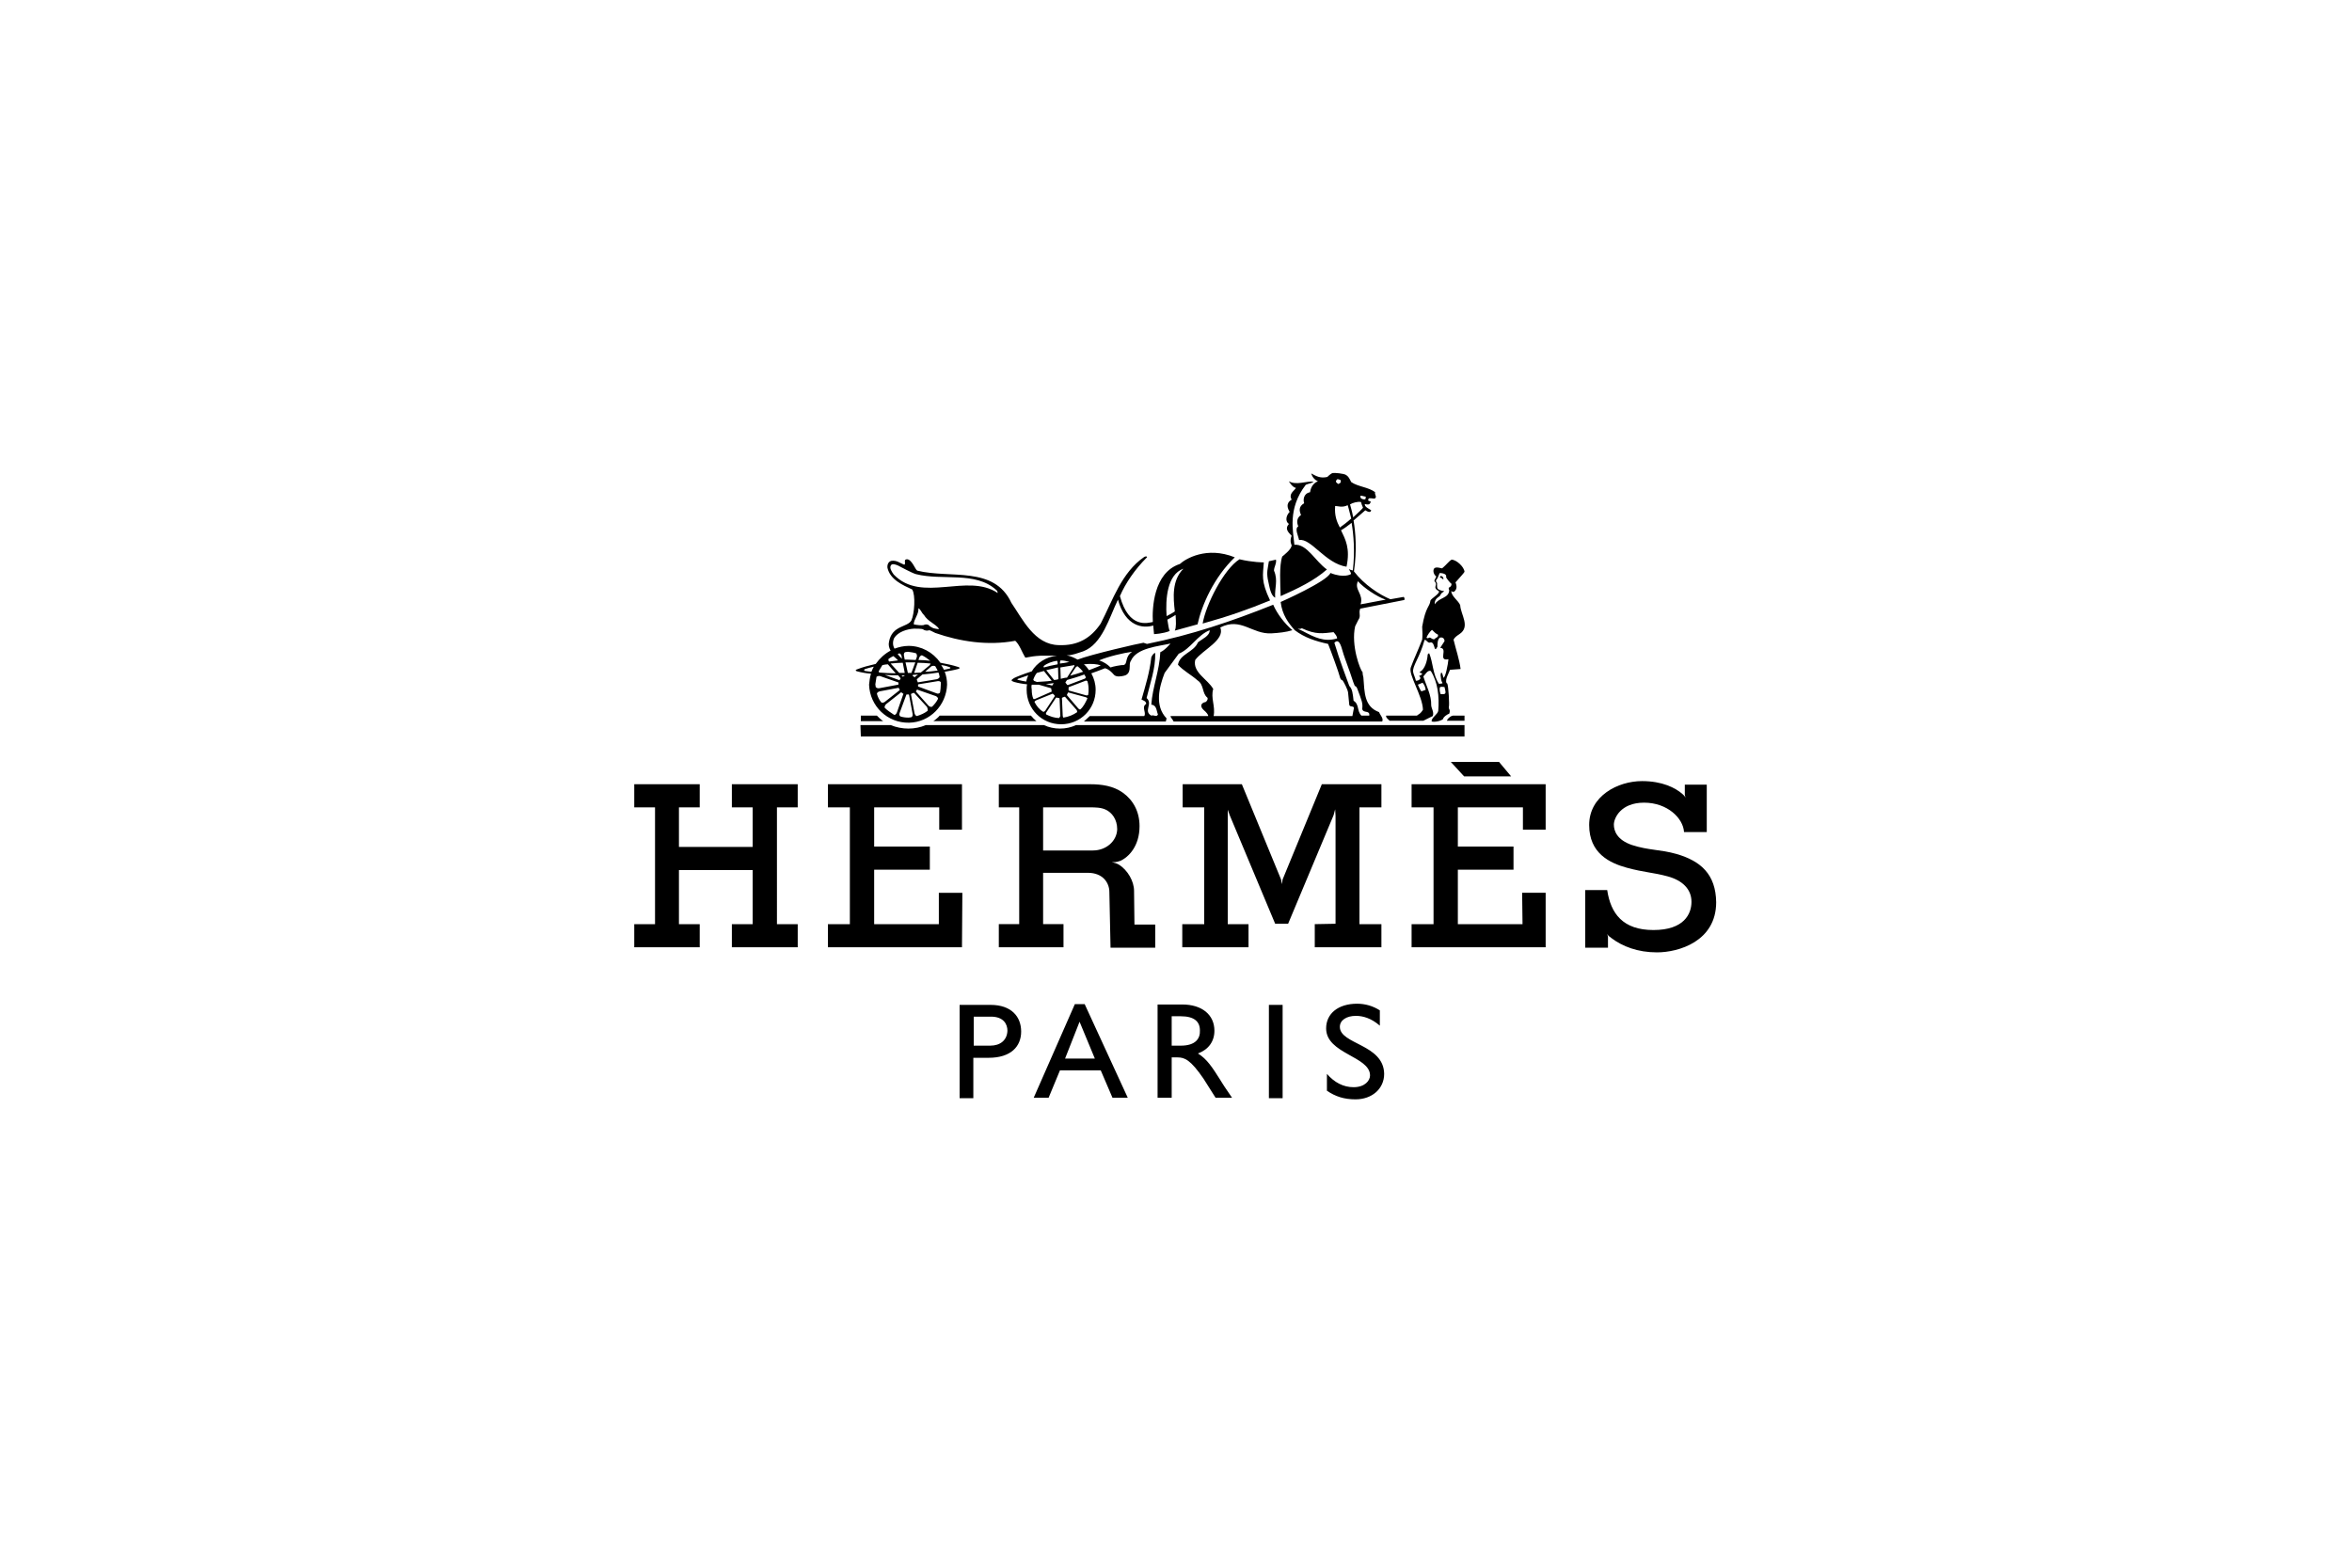 <?xml version="1.0" encoding="utf-8"?>
<!-- Generator: Adobe Illustrator 27.0.1, SVG Export Plug-In . SVG Version: 6.00 Build 0)  -->
<svg version="1.1" id="Layer_1" xmlns="http://www.w3.org/2000/svg" xmlns:xlink="http://www.w3.org/1999/xlink" x="0px" y="0px"
	 width="600px" height="400px" viewBox="0 0 600 400" style="enable-background:new 0 0 600 400;" xml:space="preserve">
<path d="M186.7,206h5.3v10.1h-18.8V206h5.3v-5.9h-16.7v5.9h5.3v29.8h-5.3v5.9h16.7v-5.9h-5.3V222H192v13.8h-5.3v5.9h16.8v-5.9h-5.3
	V206h5.3v-5.9h-16.8 M388.4,235.8h-16.5v-13.9h14.2v-5.9h-14.2v-10h16.6v5.7h5.8v-11.6h-34.2v5.9h5.6v29.8h-5.6v5.9h34.2v-13.9h-6
	 M245.5,227.8h-6v8H223v-13.9h14.2v-5.9H223v-10h16.6v5.7h5.8v-11.6h-34.2v5.9h5.6v29.8h-5.6v5.9h34.2 M373.5,198.1h12l-3.1-3.7
	h-12.3 M427.7,217.9c-4.2-1.2-7.1-0.9-11.4-2.3c-3.8-1.3-4.6-3.6-4.6-5.2c0-1.6,1.7-5.6,7.7-5.6c6,0,10,4,10.2,7.5l0,0v0h5.8v-12.1
	h-5.6v2.6l0.2,0.8c0-0.1-0.2-0.5-0.8-1c0,0,0,0,0,0c-1.8-1.6-5.2-3.3-10.3-3.3c-6.2,0-13.5,3.8-13.5,11.2c0,7.2,5.2,9.7,9.6,10.9
	c4.4,1.2,6.7,1.2,10.4,2.2c3.7,1,6.1,3.2,6.1,6.5c0,3.1-1.9,7.2-9.7,7.2c-7.8,0-10.9-4.2-11.8-10.2l-0.1,0h-5.5v14.7h5.8v-2.8l0,0
	l-0.2-0.7c0,0,0.2,0.5,0.9,0.9l0.1,0.1c2.9,2.2,6.8,3.7,11.7,3.7c5.5,0,15.1-2.8,15.1-12.8C437.7,223.1,433.9,219.7,427.7,217.9
	L427.7,217.9z M335.4,235.8v5.9h17v-5.9h-5.6V206h5.6v-5.9h-15.2l-10,24.3l-0.2,1.2l-0.2-1.2l-10-24.3h-15.1v5.9h5.5v29.8h-5.6v5.9
	h16.9v-5.9h-5.3v-27.4l0-1.8l0.5,1.4l11.6,27.7h3.3l11.6-27.7l0.4-1.5l0.1,1.6v27.6 M219.6,182.6v1.4h5.7c-0.6-0.4-1.1-0.9-1.6-1.4
	H219.6z M373.6,182.6h-3c-0.8,0.2-1.4,0.9-1.5,1.3h4.5L373.6,182.6L373.6,182.6z M219.6,187.9h154v-2.9h-99.1
	c-2.5,1.2-5.7,1.2-8.2,0h-30.1c-2.8,1.2-6.1,1.2-9,0l-7.7,0L219.6,187.9L219.6,187.9z M263,182.6h-23.3c-0.1,0.2-1.1,1.1-1.6,1.4
	h26.3C263.9,183.6,263.4,183.1,263,182.6z"/>
<path d="M222.2,171.9c-0.3,0.9-0.4,1.9-0.5,2.8c0.2,5.5,4.7,9.8,10.2,9.7c5.3-0.1,9.5-4.4,9.7-9.7c0-1.2-0.2-2.3-0.6-3.3
	c1.1-0.2,2.3-0.4,3.4-0.7c0.5-0.1,0.5-0.4,0.1-0.5c-1.5-0.5-3-0.8-4.6-1.1c-1.9-2.7-4.9-4.3-8.1-4.3c-1.3,0-2.5,0.3-3.6,0.7
	c0,0,0,0,0,0c-0.5-0.8-0.5-1.8-0.1-2.7c1-1.6,3.3-2.3,5.1-2.4c0.6,0,2.1,0,2.3,0.2c0.4,0.3,1,0.4,1.6,0.2c0.6,0.2,0.8,0.4,1.5,0.7
	c6.3,2.2,13.4,3.3,20.4,2c1.1,1,1.7,2.9,2.5,4.2c0.2,0.3,0.5-0.2,4-0.4c1.2,0,2.7,0,4.1,0c-2.7,0.3-5.1,1.8-6.4,4
	c-2.2,0.7-3.9,1.4-4.5,1.7c-0.8,0.5-0.9,0.7,0,1c1.1,0.3,2.2,0.5,3.3,0.6c-0.1,0.4-0.1,0.9-0.1,1.4c0,4.9,3.9,8.8,8.8,8.8
	s8.8-3.9,8.8-8.8c0-1.5-0.4-2.9-1.1-4.2c1.1-0.4,2.3-0.8,3.5-1.3c1,0.3,1.6,0.9,2.3,1.7c0.6,0.6,1.8,0.4,2.6,0.2
	c1.2-0.3,1.4-1.3,1.4-2.4c0-0.5,0-1,0.3-1.4c1.4-3.3,7.1-3.7,10.1-4.4c0,0-1.5,1.8-2.6,2.2c-0.2,4.7-2,8.9-2.3,13.4
	c1.4,0.1,1.3,1.6,1.7,2.5c-0.4,0.8-1,0-1.7,0.3c-2.1-1.2,0.5-3-1.2-4.5c0.9-3.8,2.3-7.5,2.2-11.5c-0.5,0.1-0.8,0.7-1,1.1
	c-0.4,3.8-1.5,7.3-2.5,10.8c0.4,0.2,1.2,0.4,1.2,1.1c-1.3,0.8,0.1,2.2-0.5,3.1H278l-1.5,1.4h20.9l0.2-0.8c-3.1-3.2-1.9-8-0.5-11.6
	l3.6-4.9c3-1.2,4.8-4.8,7.9-6c0,1.5-1.9,2.2-3,3.1c-1.1,2.6-4.6,2.9-5.1,5.7c1.3,1.5,3.3,2.5,5,4c1.7,1.1,1.1,3.3,2.5,4.4
	c0.2,0.3,0,0.8-0.4,1.1c-1.5,0.3-1.4,1.3-0.5,2.1c0.6,0.5,1.2,1.2,1.1,1.5h-9.6c0,0.4,0.4,0.6,0.8,1.4h53.2c0.4-0.8-0.5-1.6-0.8-2.4
	c-3.8-1.4-3.7-5-4-8.9c0-0.2-0.2-0.5-0.2-1.3c-0.6-0.5-3-6.8-1.9-11.7l0.8-1.6c0.8-1.1,0-1.7,0.5-2.9l11.2-2.2
	c0.2-0.1,0.1-0.6-0.1-0.8l-3.4,0.6c-2.7-1.1-6.7-3.7-9.3-7.1c0.8-5.5,0.4-10-0.1-13c1.6-1.4,3-2.6,3-2.6c1.1,0.7,1.4,0.4,1.5,0
	c-0.2-0.2-1.9-0.9-1.6-1.6c1.1,0.3,1.3,0,1.5-0.6l-0.7-0.3h0l0.1-0.4c0.2-0.4,1.2,0,1.6-0.1c0.7-0.4-0.1-1,0.1-1.6
	c-1.6-1.3-4.4-1.4-6.1-2.6c-0.5-1-0.7-1.4-1.3-1.8c-0.6-0.4-3-0.6-3.5-0.5c-0.5,0.2-1.3,1-1.3,1c-1.8,0.4-2.8-0.2-4.1-0.9
	c0,0,0.3,1.4,1.7,2c-1.2,0.5-1.8,1.5-2,2.8c-1.7,0.3-1.8,2-1.5,2.8c-1.4,0.8-1.3,1.9-0.8,3c-1.2,0.8-1.1,2-0.7,2.9
	c-1,0.6,0,2.4,0.2,3.5c3-0.6,6.7,6,12.1,6.8c1-4.7-0.3-7-1.4-9.3c0.9-0.5,1.8-1.2,2.7-1.9c0.5,3,0.9,7.3,0.3,12.2
	c0,0-0.1-0.1-0.1-0.1c-0.3,0-0.7-0.2-0.9-0.3c0.1,0.2,0.7,1.1,0.5,1.3c0,0-1.7,1.1-5.2-0.3c-0.9,2.2-12.7,7.4-12.7,7.4
	c0.4,3.3,2,5.4,3.6,7.2c2.5,1.9,5.3,2.8,8.5,3.5c0.7,1.7,2.8,7.5,3,8.4c0.2,0.9,0.7,0.9,0.7,0.9c0.3,0.4,1.3,2.3,1.4,3.1l0.3,3.1
	c0.1,0.7,1,0.2,1.2,0.8l-0.4,2.1l-35.4,0c0.5-2.5-0.8-4.6-0.1-6.9c-1.4-2.5-5.3-4.2-4.6-7.4c1.9-2.6,7.7-5.1,6.4-8.3
	c5.3-2.7,8.1,1.8,13.1,1.5c1.8-0.1,3.7-0.3,5.3-0.8c-2-1.7-3.9-4.2-4.9-6.5c-10.5,4.2-20.8,7.7-32.2,10l-0.9-0.3
	c-0.9,0.1-13.5,3-16.8,4.3c-0.9-0.5-1.8-0.9-2.8-1.1h0.3c1.1,0,2.7-0.6,3.9-1c4.9-1.8,6.7-8.7,8.9-13.2c1.9,6.9,6.4,7.4,9,6.6
	l0.2,2.2c0,0,2.3-0.1,4-0.8c-0.2-0.4-0.4-1.5-0.6-2.9c1-0.5,1.6-0.9,2.1-1.2c0.1,1.6,0.2,3.2-0.2,4l5.8-1.6c1.1-5,4.2-12,9.5-17.1
	c-7.2-2.9-12.6,0.4-14,1.7c-6.8,2.2-7.1,11.5-6.9,14.8c-1.2,0.2-6.1,1.9-8.4-6.6c1.4-3.3,3.9-6.9,6.8-9.8c0.3-0.2,0-0.5-0.6-0.2
	c-5.8,4-8,11-11.1,17c-2.5,3.7-5.8,5.7-10.7,5.5c-6.2-0.1-9.2-6.6-12.1-10.8c-4.4-9.5-15.6-6.1-24-8.2c-0.5-0.2-1.4-3-2.7-2.9
	c-0.9,0.1-0.1,1-0.6,1.4c-1.1-0.4-1.9-1.2-3.3-1c-0.8,0.2-1.1,1-1,1.8c0.7,3,3.9,4.4,6.3,5.5c0.9,1.4,0.6,6.2-0.2,7.9
	c-1,1.8-4.9,1.2-5.7,5.4c-0.2,0.9,0,1.6,0.4,2.3c-1.5,0.8-2.8,2-3.8,3.4c-1.7,0.4-3.3,0.8-4.8,1.4c-0.4,0.1-0.4,0.4,0.1,0.5
	C219.8,171.6,221,171.8,222.2,171.9L222.2,171.9z M346.4,148.3c1.4,1.6,4.9,4,7.1,4.7l-6.4,1.2C347.9,151.5,345.4,150.5,346.4,148.3
	L346.4,148.3z M347.1,126.5c0.2-0.1,0.9,0.2,1.2,0.2c0.2,0,0.1,0.4,0,0.7c-0.4,0.1-1.1-0.1-1.2-0.4
	C347.1,126.8,346.9,126.6,347.1,126.5L347.1,126.5z M347.2,128.1c0.1,0.5,0.3,1,0.5,1.4c0,0.2-1.2,1.3-2.5,2.5
	c-0.3-1.7-0.7-2.8-0.8-3.3C345,128.3,346.4,127.9,347.2,128.1z M341.1,122.3c0.2-0.1,0.7,0.1,0.9,0.2c0.1,0.1,0,0.5,0,0.6
	c0,0.1-0.6,0.4-0.6,0.4s-0.6-0.4-0.6-0.6l0,0C340.8,122.7,340.9,122.5,341.1,122.3z M341.8,134.6c-0.8-1.5-1.4-3.1-1.2-5.5
	c0.7,0,1.8,0.5,3.2-0.2c0,0,0.4,1.3,0.9,3.4C343.6,133.3,342.5,134.1,341.8,134.6z M332.3,161c-2.3-1.1-0.9-0.2-0.2-0.7
	c3.6,1.7,5.4,1.3,8.1,1c0.4,0.5,0.9,1,0.9,1.6C337.8,163.9,335.3,162.6,332.3,161L332.3,161z M345.3,178.8c-0.2-1.8-0.3-3-1.1-3.8
	c-0.6-1.7-2.5-6.6-3.8-11c0.8-0.8,1.4-0.4,2,1.8c0.5,1.8,1.1,3.2,1.6,4.7c0.6,1.5,1.1,3.4,1.6,4.5c0,0,0.4,0.1,0.6,0.6
	c1.2,3.2,1.5,3.8,1.3,5.3c0.3,1.2,2,0.2,1.8,1.7h-3.6l1.6,0C346.1,181.4,346.8,179.7,345.3,178.8z M274.8,181.7
	c-1,0.7-2.2,1.2-3.5,1.4c-0.1,0-0.2-0.3-0.2-0.5l-0.2-4.5c0,0,0.1-0.1,0.1-0.1c0.1,0,0.4-0.2,0.5-0.2c0,0,0.2,0,0.2,0l3,3.4
	C274.7,181.3,274.8,181.6,274.8,181.7L274.8,181.7z M270.2,183.2c-1.2,0-2.3-0.4-3.3-0.9c-0.1-0.1-0.1-0.4,0-0.5l2.5-3.8
	c0,0,0.1,0,0.2,0c0.1,0,0.3,0.1,0.5,0.1c0.1,0,0.2,0.1,0.2,0.1l0.2,4.5C270.4,182.8,270.3,183.1,270.2,183.2L270.2,183.2z
	 M264,173.8c-0.2,0-0.4-0.3-0.4-0.4c0.2-0.6,0.5-1.2,0.9-1.7c0.6-0.2,1.2-0.3,1.8-0.5l2,2.5l-0.1,0c-1.3,0.2-2.5,0.2-3.7,0.3
	L264,173.8L264,173.8z M269.6,168.6c0.1,0,0.2,0.3,0.2,0.5l0,0.4c-1.2,0.2-2.4,0.5-3.5,0.8c-0.1-0.1-0.1-0.3,0-0.4
	C267.2,169.2,268.4,168.8,269.6,168.6L269.6,168.6z M268.9,173.5l-2-2.5c1-0.2,2-0.5,3-0.7l0.1,3
	C269.6,173.4,269.3,173.5,268.9,173.5z M268.8,174.3C268.7,174.4,268.8,174.4,268.8,174.3c-0.1,0.2-0.2,0.4-0.3,0.5
	c0,0.1-0.1,0.1-0.2,0.1l-1.5-0.4C267.5,174.5,268.1,174.4,268.8,174.3L268.8,174.3z M271.4,173.8c0,0-0.1,0-0.2,0h0L271.4,173.8
	L271.4,173.8L271.4,173.8z M270.6,173.2l-0.1-2.9c1.2-0.2,2.4-0.4,3.6-0.6c0,0.1,0,0.2-0.1,0.4l-1.8,2.8
	C271.6,172.9,271.1,173.1,270.6,173.2L270.6,173.2z M274.4,170.3c0.1-0.1,0.3-0.3,0.5-0.3c0.5,0.4,1,0.9,1.4,1.4
	c-1.1,0.4-2.2,0.7-3.3,1L274.4,170.3z M270.4,169.3l0-0.3c0-0.2,0.1-0.5,0.2-0.5c0.8,0,1.5,0.2,2.2,0.4
	C272,169.1,271.2,169.2,270.4,169.3L270.4,169.3z M270.3,168.5c0,0,0.1,0,0.1,0l0.1,0L270.3,168.5L270.3,168.5z M259.8,173.5
	c-0.4-0.1-0.3-0.2-0.1-0.3c0.8-0.3,1.7-0.6,2.6-0.9c-0.2,0.5-0.4,1-0.5,1.6C261.2,173.8,260.5,173.7,259.8,173.5L259.8,173.5z
	 M263.2,174.7c0.6,0,1.2,0,1.8,0l3.1,0.9c0,0,0.1,0.1,0.1,0.2c0,0.1,0,0.4,0.1,0.6c0,0.1,0,0.1-0.1,0.1l-4.1,1.8
	c-0.2,0.1-0.5,0.1-0.5,0c-0.3-0.7-0.4-1.5-0.4-2.3C263.1,175.5,263.1,175.1,263.2,174.7L263.2,174.7z M263.7,178.7L263.7,178.7
	C263.7,178.7,263.7,178.7,263.7,178.7z M263.9,179.1c0-0.1,0.2-0.3,0.4-0.4l4.2-1.7c0,0,0.1,0,0.2,0.1c0.1,0.1,0.2,0.2,0.3,0.3
	c0,0,0.1,0.2,0.1,0.2l-2.5,3.8c-0.1,0.1-0.4,0.3-0.5,0.2C265.1,181,264.4,180.1,263.9,179.1L263.9,179.1z M266.4,182
	c0,0-0.1-0.1-0.1-0.1L266.4,182L266.4,182z M270.4,183.2L270.4,183.2L270.4,183.2z M275.6,181c-0.1,0.1-0.4-0.1-0.5-0.2l-2.9-3.4
	c0,0,0-0.1,0-0.2c0.1-0.1,0.1-0.2,0.2-0.4c0-0.1,0.1-0.1,0.2-0.1l4.4,1.2c0.1,0,0.4,0.2,0.4,0.3C276.9,179.3,276.4,180.3,275.6,181z
	 M277.6,177.3c-0.1,0.1-0.4,0.2-0.6,0.1l-4.3-1.2c-0.1,0-0.1-0.1-0.1-0.2c0-0.2,0-0.3,0-0.5c0-0.1,0-0.2,0.1-0.2l4.2-1.6
	c0.1-0.1,0.4,0,0.5,0.1c0.2,0.7,0.3,1.3,0.3,2.1C277.7,176.3,277.7,176.8,277.6,177.3L277.6,177.3z M277,172.8
	c0,0.1-0.2,0.4-0.4,0.4l0.3-0.1l-4.5,1.7c0,0-0.1,0-0.2-0.1c-0.1-0.1-0.2-0.3-0.3-0.4c-0.1,0-0.1-0.2-0.1-0.2l0.4-0.6
	c1.4-0.4,2.8-0.8,4.4-1.4C276.8,172.4,276.9,172.6,277,172.8L277,172.8z M288.8,166.3c-2,1.4-1,3.1-2.2,3.4
	c-0.4-0.1-2.9,0.4-3.3,0.6c-0.8-0.8-1.7-1.4-2.9-1.8C282.7,167.5,286.6,166.6,288.8,166.3z M280.8,169.8c-0.4,0.2-1.5,0.6-3,1.2
	c-0.4-0.6-0.8-1.1-1.3-1.5C278.3,169.3,279.9,169.4,280.8,169.8z M301.9,145.1c-3,3-2.6,7.4-2.2,10.9c-0.7,0.5-1.5,0.9-2.1,1.2
	C297.3,152.9,297.7,146.6,301.9,145.1L301.9,145.1z M228,146.6c-0.5-0.7-1.2-1.7-0.7-2.4c0.4-0.5,1.3-0.1,1.8,0.1
	c0.4,0.2,3.7,2,4.6,2.2c6.7,1.7,15.1-0.8,20.4,4c0.3,0.2,0.4,0.5,0.4,0.8C246.8,146.1,235.1,154,228,146.6L228,146.6z M234.3,155.2
	c0.6,0.3,0.8,1.2,1.4,1.7c1,1.7,2.9,2.2,3.9,3.6c-0.3,0-0.7,0-1-0.1c-0.6-0.1-0.9-0.3-1.4-0.6c-0.3-0.5-1-0.6-1.6-0.3
	c-0.5,0.1-1.7,0-2.5-0.2C233.1,158,234.4,156.8,234.3,155.2L234.3,155.2z M226.5,169.5l2,2.3c-1.5,0-2.9-0.1-4.2-0.2
	c-0.1-0.1-0.2-0.3-0.1-0.4c0.3-0.5,0.6-1,0.9-1.5C225.6,169.6,226.1,169.5,226.5,169.5L226.5,169.5z M238.6,170
	c0.2,0.4,0.4,0.7,0.6,1.1c-1,0.1-2.1,0.3-3.2,0.3l1.6-1.4C238,169.8,238.5,169.9,238.6,170L238.6,170z M237.2,169.7l-2.3,1.9
	c-0.6,0-1.2,0.1-1.7,0.1l0.9-2.6c1.1,0,2.3,0.1,3.3,0.2C237.3,169.4,237.3,169.6,237.2,169.7L237.2,169.7z M236.6,181.4
	c-0.8,0.6-1.7,1-2.7,1.3c-0.2,0-0.5-0.3-0.6-0.7l-0.9-4.8c0-0.1,0-0.1,0.1-0.2c0.2-0.1,0.3-0.1,0.5-0.2c0.1,0,0.1,0,0.2,0l3.3,3.6
	C236.7,180.9,236.7,181.3,236.6,181.4L236.6,181.4z M229.7,173c0,0,0.1,0.1,0,0.2c-0.1,0.1-0.1,0.2-0.2,0.3c0,0.1-0.1,0.1-0.2,0
	l-3.6-1.3c1.1,0.1,2.2,0.1,3.4,0.1L229.7,173z M233.3,172.8c-0.1-0.1-0.2-0.2-0.4-0.3c-0.1,0-0.1-0.1-0.1-0.1l0.1-0.2l1.3-0.1
	l-0.8,0.6C233.4,172.8,233.4,172.9,233.3,172.8L233.3,172.8z M232.5,171.7c-0.3,0-0.6,0-0.9,0h0L231,169c0.2,0,0.3,0,0.5,0
	c0.7,0,1.3,0,2,0L232.5,171.7L232.5,171.7z M230.3,169.1l0.5,2.6c-0.5,0-0.9,0-1.4,0l-2.2-2.4C228.3,169.2,229.3,169.1,230.3,169.1z
	 M230.9,172.3C230.9,172.3,230.9,172.4,230.9,172.3c-0.2,0.1-0.4,0.2-0.5,0.3c-0.1,0-0.1,0-0.2,0l-0.2-0.2
	C230.3,172.3,230.6,172.3,230.9,172.3L230.9,172.3z M224,171.5c0,0,0-0.1,0.1-0.1C224,171.4,224,171.5,224,171.5L224,171.5z
	 M223.6,172.7c0.1-0.1,0.5-0.3,0.9-0.2l4.6,1.6c0.1,0,0.1,0.1,0.1,0.1c0,0.1,0,0.3,0,0.4c0,0.1-0.1,0.1-0.1,0.1l-4.8,0.9
	c-0.5,0.1-0.8-0.2-0.9-0.3c0-0.2-0.1-0.5-0.1-0.7C223.4,174,223.5,173.4,223.6,172.7L223.6,172.7z M223.7,177c0-0.2,0.3-0.5,0.7-0.6
	l4.8-0.9c0.1,0,0.1,0,0.1,0.1c0,0.1,0.1,0.2,0.2,0.3c0,0.1,0,0.1,0,0.2l-3.8,3c-0.4,0.3-0.8,0.2-0.9,0.1
	C224.3,178.6,223.9,177.8,223.7,177z M224.9,179.5c0-0.1-0.1-0.1-0.1-0.2C224.8,179.4,224.8,179.4,224.9,179.5L224.9,179.5z
	 M225.7,180.6c-0.1-0.1,0-0.6,0.3-0.9l3.8-3c0-0.1,0.1-0.1,0.2,0c0.1,0.1,0.3,0.2,0.4,0.3c0.1,0,0.1,0.1,0,0.2l-1.6,4.6
	c-0.2,0.5-0.5,0.6-0.7,0.6C227.2,181.8,226.4,181.3,225.7,180.6L225.7,180.6z M228.5,182.4c-0.1,0-0.1,0-0.1-0.1L228.5,182.4
	L228.5,182.4z M229.7,182.8c-0.2-0.1-0.4-0.5-0.2-0.9l1.7-4.6c0-0.1,0.1-0.1,0.1-0.1c0.1,0,0.3,0,0.5,0c0.1,0,0.1,0.1,0.1,0.1
	l0.9,4.8c0.1,0.5-0.1,0.8-0.3,0.9c-0.2,0-0.4,0.1-0.7,0.1C231,183.1,230.3,183,229.7,182.8L229.7,182.8z M237.5,180.7
	c0,0,0.1-0.1,0.1-0.1C237.6,180.6,237.6,180.6,237.5,180.7z M237.8,180.3c-0.1,0.1-0.6,0.1-0.9-0.2l-3.2-3.6c0,0-0.1-0.1,0-0.2
	c0.1-0.1,0.2-0.2,0.2-0.3c0-0.1,0.1-0.1,0.2,0l4.6,1.6c0.5,0.2,0.6,0.6,0.6,0.7C238.9,179.1,238.4,179.7,237.8,180.3L237.8,180.3z
	 M239.2,178.3c0.1-0.1,0.1-0.3,0.2-0.5C239.4,177.9,239.3,178.1,239.2,178.3L239.2,178.3z M239.8,176.7c-0.1,0.2-0.5,0.4-0.9,0.2
	l-4.6-1.7c-0.1,0-0.1-0.1-0.1-0.1c0-0.2,0-0.2,0-0.4c0-0.1,0.1-0.1,0.1-0.1l4.9-0.8c0.5-0.1,0.8,0.2,0.8,0.3c0,0.2,0,0.3,0,0.5
	C240,175.4,239.9,176.1,239.8,176.7L239.8,176.7z M239.7,172.7c0,0.2-0.3,0.5-0.7,0.6l-4.8,0.8c-0.1,0-0.1,0-0.1-0.1
	c-0.1-0.2-0.1-0.3-0.2-0.5c0-0.1,0-0.1,0-0.2l1.4-1.2c1.4-0.1,2.7-0.3,4.1-0.5C239.6,172,239.6,172.3,239.7,172.7L239.7,172.7z
	 M242.2,170.2c0.3,0.1,0.4,0.3,0,0.4c-0.4,0.1-0.9,0.2-1.4,0.3c-0.2-0.4-0.4-0.8-0.7-1.2C241,169.8,241.7,170,242.2,170.2
	L242.2,170.2z M234.3,168.4l0.2-0.6c0.2-0.5,0.6-0.6,0.7-0.6c0.8,0.4,1.5,0.9,2.1,1.4C236.4,168.5,235.4,168.4,234.3,168.4
	L234.3,168.4z M233.7,166.7c0.1,0.1,0.3,0.5,0.2,0.9l-0.3,0.8c-0.7,0-1.5-0.1-2.2-0.1c-0.2,0-0.4,0-0.6,0l-0.2-1
	c-0.1-0.5,0.1-0.8,0.3-0.9c0.2,0,0.5-0.1,0.7-0.1C232.4,166.4,233.1,166.5,233.7,166.7L233.7,166.7z M229.4,166.7
	c0.2,0,0.5,0.3,0.6,0.7l0.1,0.7c-0.4-0.4-0.8-0.8-1.1-1.2L229.4,166.7L229.4,166.7z M229.1,168.5c-0.8,0.1-1.5,0.2-2.3,0.3
	c-0.2-0.3-0.2-0.6-0.1-0.7c0.4-0.3,0.8-0.5,1.2-0.7C228.3,167.7,228.7,168.1,229.1,168.5z M220.7,170.7c0.6-0.2,1.4-0.4,2.2-0.6
	c-0.2,0.4-0.4,0.8-0.6,1.3c-0.6-0.1-1.2-0.1-1.6-0.2C220.3,171.1,220.4,170.8,220.7,170.7L220.7,170.7z M367.5,147
	c-0.2,0.1-0.2,0.3-0.1,0.4c0.3,0,0.4,0.1,0.7,0.4c0.2,0.1,0.1-0.2,0.1-0.3C368.1,147.1,367.7,146.9,367.5,147L367.5,147z"/>
<path d="M361.5,182.6h-7.9c-0.1,0.5,0.5,0.9,0.9,1.3h8.6l2.4-1.2c0.4-1-0.4-2-0.4-2.8c0.1-2.5-1.3-5-2-7.3c0.5-0.5,1.1-1.7,1.9-1.4
	c1.8,2.9,2.2,6.5,1.9,10.2c-0.2,0.9-1.7,1.7-1.7,2.6c0,0.3,2,0.2,2.9-0.5c0.1-0.6,1.2-1.3,1.6-1.4c0.4-1.1-0.2-1.1-0.1-1.7
	c0.2-0.5-0.1-5.4-0.4-6c-0.1-0.1-0.2-0.1-0.2-0.1c-0.4-1,0.6-2.5,0.9-3.4l2.7-0.2c-0.3-2.4-1.2-5-1.8-7.5c0.3-0.6,0.9-1,1.5-1.4
	c2.9-1.9,0.3-5,0.2-7.4c-0.5-1.2-2.2-2.2-2.3-3.6c0.4,0.3,0.6,0.2,0.7,0.2c0.8-0.6,0.8-1.4,0.4-2.4c1.3-1.5,2-2.2,2.3-2.7
	c-0.1-1.3-2.1-3.1-3.3-3.1c-0.7,0.4-1.2,1.2-2.4,2.2c0,0.1-1.5-0.5-2,0c-0.4,0.4-0.3,1.5,0.5,2.1c-0.1,0.3-0.2,0.4-0.4,0.8
	c-0.1,0.2-0.1,0.4,0,0.5c0.3,0.2,0.4,0.6,0.2,1.2c-0.2,0.6,0.5,1.1,0.7,1.1c0,0,0.1,0.1,0.2,0.2c0.1,0.7-2.2,1.9-2.2,2.4
	c-0.2,1.6-1.2,1.4-2.1,6.6c0.1,1.3,0.1,2.4,0,3.3c-1.2,3.1-2.1,4.9-2.9,7.1c-0.7,1.8,3,7.2,3.1,10.8
	C362.2,182.4,361.6,182.3,361.5,182.6L361.5,182.6z M367.5,177.1c-0.2-0.5-0.3-1.2-0.2-1.7c0.3-0.3,0.9-0.1,1.2-0.1
	C368.9,177,369,177.2,367.5,177.1L367.5,177.1z M367.5,151.7c0.1-0.1,0.2-0.3,0.3-0.4c1.2-0.8,0.4-0.2-0.8-0.9
	c-0.4-0.2-0.4-0.6-0.4-1.1c0.1-0.7-0.2-0.8-0.3-1c0-0.1,0.1-0.4,0.3-0.6c0.3-0.4,0.5-1.3,0.7-1.5c2,0.1,1.6,1,1.6,1.1
	c0.2,0.4,1,1.4,1.4,1.7c-0.1,1.2-1.1,0.5-0.6,1.6c-0.1,2.1-2.6,1.8-3.7,3.6C365.9,152.4,367.4,152.4,367.5,151.7L367.5,151.7z
	 M365.3,160.7c0.5,0.5,1.1,1.1,1.5,1.2c0.3,0.7-0.6,0.8-0.9,1.2c-0.7,0.1-1-0.7-1.5-0.3c-0.1,0.1-0.5,0-0.5-0.1
	C364.1,162.1,364.8,161.1,365.3,160.7L365.3,160.7z M360.5,171.5c-0.3-1.5,1.7-3.7,2.9-8.2c0.5-0.2,0.8,1,1.6,0.6
	c1.2,0,0.7,3,1.7,1.1c0-0.8,0-1.8,0.6-2.3c0.7-0.2,1.2,0.2,1.2,0.9l-1.1,1.7c2.1,0.1-0.7,3.5,2.1,2.9c-0.1,1.3-0.8,4.9-1.3,4.7
	c-0.4-2-0.7-1.2-0.7-0.6c0.1,0.8,0.1,1.4,0.5,2c-0.2,0.2-0.7,0.1-0.9,0.2c-1.6-2.3-1.5-5.4-2.5-7.8c-0.2,0-0.4,0.2-0.4,0.4
	c-0.1,1.5-0.7,3.6-1.9,4.3c-0.8,0.4,1.7,0.2-0.3,1.1c0.8,0.5,0.1,1.2-0.8,1.2C361,172.8,360.6,172.1,360.5,171.5L360.5,171.5z
	 M362.6,176.4c-0.3-0.3-0.7-1.3-0.9-1.7l1.2-0.5c0.4,0.4,0.7,1.1,0.8,1.8C363.4,176.1,363,176.3,362.6,176.4z M325.3,152.5
	c-0.2-2.4,0.8-4.4-0.3-6.9c0-1,0.7-1.8,0.5-2.8l-1.8,0.4c-0.3,2-0.6,2.6-0.3,4.5C323.9,149.9,324.1,151.9,325.3,152.5L325.3,152.5z
	 M306.8,159.1c6.8-1.9,11.6-3.6,17.2-5.9c-2.4-5-1.8-6.5-1.6-9.7c0,0-2.9,0-6.2-0.8C312.2,145.2,307.6,154.3,306.8,159.1
	L306.8,159.1z M330.3,160.6 M338.5,145.3c-2.9-2-5.1-6.6-8.3-6.3c-0.3-3.4-1.8-9.2,2.9-15.3c0.6-0.3,1.6-0.4,2-0.8
	c-1.9-0.2-4.4,1-6.3-0.1c0,0,0.8,1.5,1.8,1.7c-0.6,0.9-1.9,1.5-1.1,3c-1.6,0.9-1,2.3-0.5,3.1c-0.8,0.8-1.3,2.3-0.2,3.1
	c-1.3,1.4,0.3,2.5,0.7,3c-0.6,1.4,0,2.4,0,2.4c0,1-1.8,2.4-2.4,2.9c-0.8,2.3-0.5,7-0.4,10.1C331,150.2,335.2,148.2,338.5,145.3
	L338.5,145.3z M289.3,227.3c0-2.4-1.6-5.3-3.9-6.7c-0.5-0.3-1.2-0.5-1.8-0.6c0.5,0,1.3,0,2-0.3c0,0,0,0,0.1,0c2.3-1,5-3.9,5-8.9
	c0-3.7-1.6-6.6-4.2-8.5c-2.5-1.8-5.5-2.2-8.4-2.2h-23.3v5.9h5.2v29.8h-5.2v5.9h16.5v-5.9h-5.2v-13.1h11.4c3.9,0,5.5,2.6,5.5,4.9
	l0.3,14.2h11.4v-5.9h-5.3L289.3,227.3L289.3,227.3z M278.8,217h-12.7v-11h12c1.2,0,2.8,0,4,0.6c1.5,0.7,2.9,2.4,2.9,5
	C284.9,214.6,282.2,217,278.8,217L278.8,217z M252.7,256.4h-7.9v23.8h3.5v-10.3h3.9c5.7,0,8.3-2.9,8.3-6.7
	C260.5,259.4,258,256.4,252.7,256.4L252.7,256.4z M252.6,266.8h-4.2v-7.4h4.4c3.2,0,4.2,1.9,4.2,3.6
	C256.9,265.4,255.2,266.8,252.6,266.8L252.6,266.8z M274.2,256.2l-10.5,23.9h3.8l2.9-7h10.4l3,7h3.9l-11-23.9H274.2L274.2,256.2z
	 M271.7,270.1l3.7-9.4l3.9,9.4H271.7L271.7,270.1z M323.7,256.4h3.5v23.8h-3.5V256.4z M341.8,262c0-1.7,1.7-2.8,4.1-2.8
	c1.8,0,3.9,0.6,6.1,2.5v-3.9c-1.7-1.1-3.7-1.7-5.8-1.7c-4.8,0-7.9,2.5-7.9,6.3c0,6.5,11.2,7.1,11.2,12c0,1.3-1.3,3-4.2,3
	c-2.6,0-4.9-1.2-6.8-3.4v4.3c2.2,1.5,4.4,2.2,7.3,2.2c4.2,0,7.3-2.7,7.3-6.5C353,266.4,341.8,266.5,341.8,262L341.8,262z
	 M311.2,275.4c-1.9-3-3.3-5.2-5.6-6.6c2.7-1,4.2-3.1,4.2-5.8c0-4.1-3.2-6.7-8.2-6.7h-6.3v23.8h3.6v-10.3h1.5c1.8,0,3.3,0.6,6.6,5.4
	l3.1,4.9h4.2l-1.9-2.8C312.1,276.8,311.6,276.1,311.2,275.4z M301.2,266.8h-2.3v-7.5h2.3c3.5,0,4.9,1.4,4.9,3.6
	C306.2,264.9,305.1,266.8,301.2,266.8L301.2,266.8z"/>
</svg>
